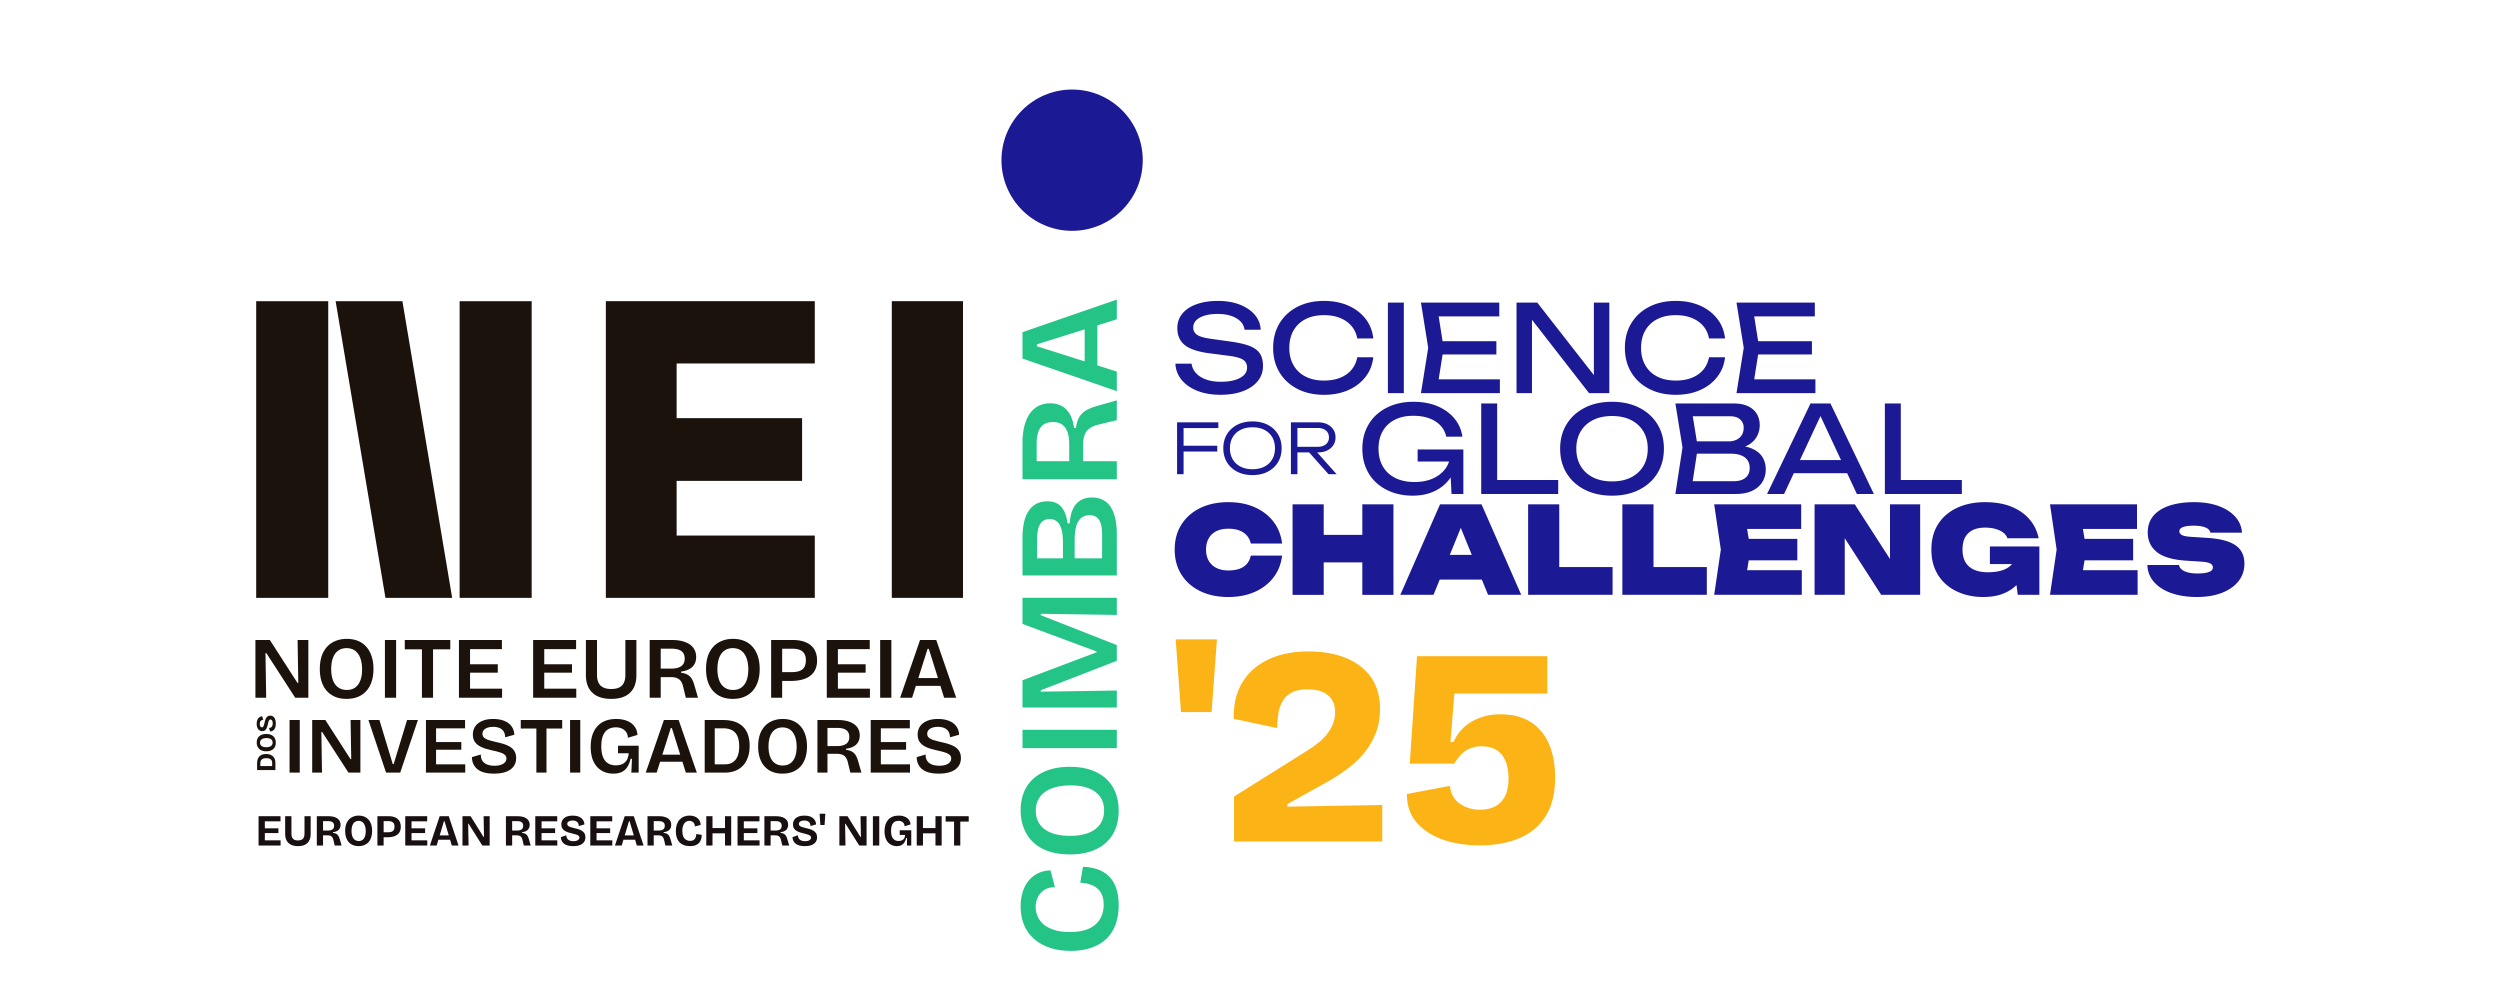 <svg viewBox="0 0 1500 600" xmlns="http://www.w3.org/2000/svg" xml:space="preserve" style="fill-rule:evenodd;clip-rule:evenodd;stroke-linejoin:round;stroke-miterlimit:2"><g transform="translate(-2947)"><g id="NEI_Coimbra-25_Cores"><path style="fill:none" d="M0 0h1920v1080H0z" transform="matrix(.781 0 0 .556 2947 0)"/><path d="M362.988 804.558h6.7c.2 1.5.825 2.817 1.875 3.95s2.442 2.008 4.175 2.625c1.734.617 3.734.925 6 .925 3.367 0 6.034-.525 8-1.575 1.967-1.05 2.95-2.475 2.95-4.275 0-1.467-.566-2.567-1.7-3.3-1.133-.733-3.183-1.283-6.15-1.65l-8.1-1.05c-4.533-.6-7.825-1.725-9.875-3.375s-3.075-3.992-3.075-7.025c0-2.3.692-4.292 2.075-5.975 1.384-1.683 3.342-2.983 5.875-3.9 2.534-.917 5.5-1.375 8.9-1.375 3.367 0 6.35.5 8.95 1.5 2.6 1 4.675 2.392 6.225 4.175 1.55 1.783 2.392 3.875 2.525 6.275h-6.7a5.83 5.83 0 0 0-1.675-3.45c-.95-.967-2.225-1.725-3.825-2.275-1.6-.55-3.483-.825-5.65-.825-3.066 0-5.516.5-7.35 1.5-1.833 1-2.75 2.367-2.75 4.1 0 1.333.542 2.358 1.625 3.075 1.084.717 2.975 1.258 5.675 1.625l8.2 1.15c3.367.467 6.025 1.092 7.975 1.875 1.95.783 3.342 1.833 4.175 3.15.834 1.317 1.25 3.008 1.25 5.075 0 2.4-.733 4.5-2.2 6.3-1.466 1.8-3.525 3.192-6.175 4.175-2.65.983-5.741 1.475-9.275 1.475-3.6 0-6.775-.542-9.525-1.625s-4.925-2.592-6.525-4.525c-1.6-1.933-2.466-4.183-2.6-6.75Zm82-2.65c-.333 3.067-1.408 5.775-3.225 8.125-1.816 2.35-4.191 4.175-7.125 5.475-2.933 1.3-6.283 1.95-10.05 1.95-4.2 0-7.883-.817-11.05-2.45-3.166-1.633-5.633-3.908-7.4-6.825-1.766-2.917-2.65-6.308-2.65-10.175 0-3.867.884-7.258 2.65-10.175 1.767-2.917 4.234-5.192 7.4-6.825 3.167-1.633 6.85-2.45 11.05-2.45 3.767 0 7.117.65 10.05 1.95 2.934 1.3 5.309 3.117 7.125 5.45 1.817 2.333 2.892 5.05 3.225 8.15h-6.65c-.366-2-1.158-3.717-2.375-5.15-1.216-1.433-2.791-2.542-4.725-3.325-1.933-.783-4.166-1.175-6.7-1.175-2.933 0-5.475.55-7.625 1.65-2.15 1.1-3.808 2.667-4.975 4.7-1.166 2.033-1.75 4.433-1.75 7.2 0 2.767.584 5.167 1.75 7.2 1.167 2.033 2.825 3.6 4.975 4.7 2.15 1.1 4.692 1.65 7.625 1.65 2.534 0 4.767-.383 6.7-1.15 1.934-.767 3.509-1.875 4.725-3.325 1.217-1.45 2.009-3.175 2.375-5.175h6.65Zm6.05-22.65h6.6v37.5h-6.6v-37.5Zm21.036 31.8h25.364v5.7h-32.7l3-18.75-3-18.75h32.45v5.7h-25.114l1.629 10.3h22.285v5.5h-22.285l-1.629 10.3Zm38.664-24.694v30.394h-6.4v-37.5h8.6l23.45 30.041v-30.041h6.4v37.5h-8.4l-23.65-30.394Zm80 15.544c-.333 3.067-1.408 5.775-3.225 8.125-1.816 2.35-4.191 4.175-7.125 5.475-2.933 1.3-6.283 1.95-10.05 1.95-4.2 0-7.883-.817-11.05-2.45-3.166-1.633-5.633-3.908-7.4-6.825-1.766-2.917-2.65-6.308-2.65-10.175 0-3.867.884-7.258 2.65-10.175 1.767-2.917 4.234-5.192 7.4-6.825 3.167-1.633 6.85-2.45 11.05-2.45 3.767 0 7.117.65 10.05 1.95 2.934 1.3 5.309 3.117 7.125 5.45 1.817 2.333 2.892 5.05 3.225 8.15h-6.65c-.366-2-1.158-3.717-2.375-5.15-1.216-1.433-2.791-2.542-4.725-3.325-1.933-.783-4.166-1.175-6.7-1.175-2.933 0-5.475.55-7.625 1.65-2.15 1.1-3.808 2.667-4.975 4.7-1.166 2.033-1.75 4.433-1.75 7.2 0 2.767.584 5.167 1.75 7.2 1.167 2.033 2.825 3.6 4.975 4.7 2.15 1.1 4.692 1.65 7.625 1.65 2.534 0 4.767-.383 6.7-1.15 1.934-.767 3.509-1.875 4.725-3.325 1.217-1.45 2.009-3.175 2.375-5.175h6.65Zm12.086 9.15h25.364v5.7h-32.7l3-18.75-3-18.75h32.45v5.7h-25.114l1.629 10.3h22.285v5.5h-22.285l-1.629 10.3Zm-236.448 29.898v9.4h-2.694v-21.494h17.095v2.379h-14.401v7.336h13.957v2.379h-13.957Zm28.544 9.773c-2.388 0-4.492-.468-6.312-1.404-1.819-.937-3.235-2.241-4.248-3.912-1.013-1.672-1.52-3.609-1.52-5.811s.507-4.137 1.52-5.806c1.013-1.668 2.429-2.97 4.248-3.905 1.82-.934 3.926-1.401 6.319-1.401s4.498.467 6.314 1.401c1.817.935 3.23 2.237 4.242 3.905 1.011 1.669 1.517 3.604 1.517 5.806s-.506 4.139-1.517 5.811c-1.012 1.671-2.426 2.975-4.242 3.912-1.817.936-3.924 1.404-6.321 1.404Zm0-2.436c1.901 0 3.549-.356 4.944-1.068 1.394-.711 2.474-1.719 3.238-3.023.764-1.304 1.146-2.837 1.146-4.6 0-1.762-.382-3.293-1.146-4.593-.764-1.299-1.844-2.304-3.238-3.016-1.395-.712-3.043-1.067-4.944-1.067-1.889 0-3.532.355-4.928 1.067-1.395.712-2.478 1.717-3.247 3.016-.769 1.299-1.153 2.833-1.153 4.6 0 1.758.384 3.289 1.153 4.593.769 1.304 1.852 2.312 3.247 3.023 1.396.712 3.039 1.068 4.928 1.068Zm18.628-6.964v9.027h-2.694v-21.494h11.191c1.452 0 2.723.263 3.812.788 1.089.526 1.942 1.256 2.558 2.193.616.936.924 2.025.924 3.267 0 1.223-.308 2.302-.924 3.238-.616.936-1.469 1.667-2.558 2.193-1.089.525-2.36.788-3.812.788h-.325l8.063 9.027h-3.353l-8.024-9.027h-4.858Zm0-2.322h8.397c1.424 0 2.558-.351 3.403-1.053.846-.702 1.269-1.65 1.269-2.844 0-1.204-.423-2.154-1.269-2.852-.845-.697-1.979-1.046-3.403-1.046h-8.397v7.795Zm63.508 12.682a16.8 16.8 0 0 1-2.147 2.563c-1.6 1.567-3.542 2.792-5.825 3.675-2.283.883-4.892 1.325-7.825 1.325-2.967 0-5.717-.45-8.25-1.35-2.533-.9-4.742-2.192-6.625-3.875-1.883-1.683-3.342-3.725-4.375-6.125s-1.55-5.1-1.55-8.1.525-5.7 1.575-8.1c1.05-2.4 2.525-4.442 4.425-6.125 1.9-1.683 4.133-2.975 6.7-3.875 2.567-.9 5.383-1.35 8.45-1.35 3.833 0 7.192.625 10.075 1.875 2.883 1.25 5.208 2.958 6.975 5.125 1.767 2.167 2.85 4.65 3.25 7.45h-6.7a9.396 9.396 0 0 0-2.375-4.6c-1.217-1.3-2.775-2.3-4.675-3-1.9-.7-4.1-1.05-6.6-1.05-2.933 0-5.475.542-7.625 1.625-2.15 1.083-3.817 2.642-5 4.675-1.183 2.033-1.775 4.483-1.775 7.35s.608 5.333 1.825 7.4 2.942 3.65 5.175 4.75c2.233 1.1 4.867 1.65 7.9 1.65 2.933 0 5.5-.5 7.7-1.5s3.933-2.392 5.2-4.175a10.841 10.841 0 0 0 1.44-2.825h-13.04v-5h18.95v18.45h-4.9l-.353-6.863Zm19.253 1.063h25.3v5.8h-31.9v-37.5h6.6v31.7Zm47.6 6.5c-4.267 0-8.017-.817-11.25-2.45-3.233-1.633-5.75-3.908-7.55-6.825-1.8-2.917-2.7-6.308-2.7-10.175 0-3.867.9-7.258 2.7-10.175 1.8-2.917 4.317-5.192 7.55-6.825 3.233-1.633 6.983-2.45 11.25-2.45s8.017.817 11.25 2.45c3.233 1.633 5.75 3.908 7.55 6.825 1.8 2.917 2.7 6.308 2.7 10.175 0 3.867-.9 7.258-2.7 10.175-1.8 2.917-4.317 5.192-7.55 6.825-3.233 1.633-6.983 2.45-11.25 2.45Zm0-5.9c3.033 0 5.65-.55 7.85-1.65 2.2-1.1 3.908-2.667 5.125-4.7 1.217-2.033 1.825-4.433 1.825-7.2 0-2.767-.608-5.167-1.825-7.2-1.217-2.033-2.925-3.6-5.125-4.7s-4.817-1.65-7.85-1.65c-3 0-5.608.55-7.825 1.65-2.217 1.1-3.933 2.667-5.15 4.7-1.217 2.033-1.825 4.433-1.825 7.2 0 2.767.608 5.167 1.825 7.2 1.217 2.033 2.933 3.6 5.15 4.7 2.217 1.1 4.825 1.65 7.825 1.65Zm55.147-14.458c1.15.224 2.176.543 3.078.958 1.883.867 3.267 2.033 4.15 3.5.883 1.467 1.325 3.117 1.325 4.95 0 2-.475 3.767-1.425 5.3-.95 1.533-2.342 2.742-4.175 3.625-1.833.883-4.117 1.325-6.85 1.325h-25l2.95-19.25-2.95-18.25h24.1c3.467 0 6.142.808 8.025 2.425 1.883 1.617 2.825 3.842 2.825 6.675 0 1.5-.358 2.958-1.075 4.375-.717 1.417-1.867 2.617-3.45 3.6a9.908 9.908 0 0 1-1.528.767Zm-19.985 2.958-1.737 11.4h17.075c2.067 0 3.675-.475 4.825-1.425 1.15-.95 1.725-2.308 1.725-4.075 0-1.867-.675-3.317-2.025-4.35-1.35-1.033-3.342-1.55-5.975-1.55h-13.888Zm-1.705-15.5 1.681 10.4h13.262c1.767 0 3.233-.492 4.4-1.475 1.167-.983 1.75-2.392 1.75-4.225 0-1.367-.483-2.492-1.45-3.375s-2.367-1.325-4.2-1.325h-15.443Zm41.86 23.6-4.017 8.6h-7.05l18-37.5h8.25l18 37.5h-7.05l-4.017-8.6h-22.116Zm19.57-5.45-8.512-18.221-8.512 18.221h17.024Zm24.763 8.25h25.3v5.8h-31.9v-37.5h6.6v31.7Zm-256.371 31.344c-.4 3.433-1.575 6.433-3.525 9s-4.525 4.567-7.725 6c-3.2 1.433-6.866 2.15-11 2.15-4.466 0-8.366-.817-11.7-2.45-3.333-1.633-5.925-3.925-7.775-6.875-1.85-2.95-2.775-6.392-2.775-10.325 0-3.933.925-7.375 2.775-10.325 1.85-2.95 4.442-5.242 7.775-6.875 3.334-1.633 7.234-2.45 11.7-2.45 4.134 0 7.8.717 11 2.15 3.2 1.433 5.775 3.433 7.725 6 1.95 2.567 3.125 5.567 3.525 9h-12.95c-.3-1.3-.85-2.408-1.65-3.325-.8-.917-1.841-1.617-3.125-2.1-1.283-.483-2.791-.725-4.525-.725-1.933 0-3.591.342-4.975 1.025-1.383.683-2.441 1.675-3.175 2.975-.733 1.3-1.1 2.85-1.1 4.65 0 1.8.367 3.342 1.1 4.625.734 1.283 1.792 2.275 3.175 2.975 1.384.7 3.042 1.05 4.975 1.05 1.734 0 3.242-.225 4.525-.675 1.284-.45 2.325-1.133 3.125-2.05.8-.917 1.35-2.058 1.65-3.425h12.95Zm17.25 2.8v13.45h-12.9v-37.5h12.9v12.65h16v-12.65h12.9v37.5h-12.9v-13.45h-16Zm48.066 7.15-2.566 6.3h-13.75l16.45-37.5h17.2l16.45 37.5h-13.75l-2.565-6.3h-17.469Zm13.295-10.25-4.561-11.198-4.56 11.198h9.121Zm36.239 5.05h22.1v11.5h-35v-37.5h12.9v26Zm39.05 0h22.1v11.5h-35v-37.5h12.9v26Zm38.791 1.3h22.659v10.2h-36.3l2.75-18.75-2.75-18.75h36.05v10.2h-22.409l.676 4.1h20.133v8.9h-20.133l-.676 4.1Zm40.459-13.262v23.462h-12.5v-37.5h16.65l14.6 22.666v-22.666h12.5v37.5h-16.15l-15.1-23.462Zm71.164 19.409c-1.475 1.488-3.313 2.673-5.514 3.553-2.333.933-5.1 1.4-8.3 1.4-2.9 0-5.641-.417-8.225-1.25-2.583-.833-4.866-2.075-6.85-3.725-1.983-1.65-3.541-3.7-4.675-6.15-1.133-2.45-1.7-5.292-1.7-8.525 0-3.233.567-6.075 1.7-8.525 1.134-2.45 2.717-4.5 4.75-6.15 2.034-1.65 4.384-2.892 7.05-3.725 2.667-.833 5.55-1.25 8.65-1.25 4.334 0 8.042.642 11.125 1.925 3.084 1.283 5.567 3.042 7.45 5.275 1.884 2.233 3.125 4.817 3.725 7.75h-12.95c-.3-.933-.891-1.725-1.775-2.375-.883-.65-1.958-1.15-3.225-1.5-1.266-.35-2.683-.525-4.25-.525-1.933 0-3.6.325-5 .975a6.984 6.984 0 0 0-3.225 2.975c-.75 1.333-1.125 3.05-1.125 5.15 0 2.133.425 3.9 1.275 5.3.85 1.4 2.067 2.433 3.65 3.1 1.584.667 3.459 1 5.625 1 2.1 0 3.967-.242 5.6-.725 1.634-.483 2.959-1.233 3.975-2.25.137-.137.267-.278.389-.425h-9.164v-7.3h20.5v20.05h-8.95l-.536-4.053Zm27.527-6.147h22.659v10.2h-36.3l2.75-18.75-2.75-18.75h36.05v10.2h-22.409l.676 4.1h20.133v8.9h-20.133l-.676 4.1Zm26.709-2.15h13.1c.134.733.517 1.358 1.15 1.875.634.517 1.5.917 2.6 1.2 1.1.283 2.417.425 3.95.425 2 0 3.559-.2 4.675-.6 1.117-.4 1.675-1.05 1.675-1.95 0-.6-.316-1.108-.95-1.525-.633-.417-1.933-.692-3.9-.825l-6.2-.4c-5.633-.367-9.7-1.567-12.2-3.6-2.5-2.033-3.75-4.717-3.75-8.05 0-2.8.8-5.133 2.4-7 1.6-1.867 3.842-3.267 6.725-4.2 2.884-.933 6.259-1.4 10.125-1.4 3.767 0 7.109.525 10.025 1.575 2.917 1.05 5.234 2.525 6.95 4.425 1.717 1.9 2.659 4.117 2.825 6.65h-13.1c-.1-.6-.425-1.117-.975-1.55-.55-.433-1.325-.767-2.325-1-1-.233-2.216-.35-3.65-.35-1.833 0-3.275.183-4.325.55-1.05.367-1.575.967-1.575 1.8 0 .567.309 1.05.925 1.45.617.4 1.809.667 3.575.8l7 .45c3.667.233 6.634.775 8.9 1.625 2.267.85 3.925 2.025 4.975 3.525 1.05 1.5 1.575 3.35 1.575 5.55 0 2.767-.816 5.183-2.45 7.25-1.633 2.067-3.925 3.675-6.875 4.825-2.95 1.15-6.391 1.725-10.325 1.725-4.066 0-7.633-.55-10.7-1.65-3.066-1.1-5.458-2.65-7.175-4.65-1.716-2-2.608-4.317-2.675-6.95Z" style="fill:#1b1994" transform="matrix(1.448 0 0 1.448 3126.633 -946.801)"/><path d="M1746.35 1043.2v-7.35h-16.3v-6.45h14.8v-7.4h-14.8v-6.45h16.3v-7.35h-24.65v35h24.65Z" style="fill:#1b120c;fill-rule:nonzero" transform="matrix(5.086 0 0 5.086 -5446.059 -4947)"/><path style="fill:#1b120c;fill-rule:nonzero" d="M1762.45 1008.2h8.4v35h-8.4z" transform="matrix(5.086 0 0 5.086 -5481.737 -4947)"/><circle cx="4879.4" cy="1441.54" r="59.034" style="fill:#1b1994" transform="matrix(.718 0 0 .718 86.855 -938.914)"/><path style="fill:#1b120c" d="M1680.45 1008.2h8.5v35h-8.5zM1703.57 1043.2l-5.87-35h-7.88l5.88 35h7.87ZM1704.45 1008.2h8.5v35h-8.5z" transform="matrix(5.086 0 0 5.086 -5446.059 -4947)"/><path d="M386.288 866.758v-33h6.4v33h-6.4Zm14.2 0v-33h8.25l15.8 24.55h.45l-.4-24.55h6.15v33h-7.5l-16.5-25.5h-.5l.4 25.5h-6.15Zm46.35 0-11.05-33h6.9l8.35 27.6h.6l8.4-27.6h6.8l-11.1 33h-8.9Zm49.7 0h-24.65v-33h24.55v5.2h-18.2v8.65h15.85v4.8h-15.85v9.15h18.3v5.2Zm18.05.65c-2.166 0-4.1-.208-5.8-.625-1.7-.417-3.141-1.067-4.325-1.95a8.974 8.974 0 0 1-2.725-3.25c-.633-1.283-.966-2.792-1-4.525l5.6-1.65c-.033 1.6.3 2.925 1 3.975.7 1.05 1.709 1.825 3.025 2.325 1.317.5 2.825.75 4.525.75 1.634 0 3.009-.2 4.125-.6 1.117-.4 1.959-.942 2.525-1.625a3.54 3.54 0 0 0 .85-2.325c0-.967-.35-1.742-1.05-2.325-.7-.583-1.641-1.067-2.825-1.45a44.368 44.368 0 0 0-4.025-1.075 95.926 95.926 0 0 1-4.775-1.2c-1.55-.433-2.958-1.017-4.225-1.75-1.266-.733-2.275-1.675-3.025-2.825-.75-1.15-1.125-2.608-1.125-4.375 0-2 .5-3.725 1.5-5.175 1-1.45 2.459-2.583 4.375-3.4 1.917-.817 4.209-1.225 6.875-1.225 2.634 0 4.934.392 6.9 1.175 1.967.783 3.5 1.925 4.6 3.425 1.1 1.5 1.684 3.267 1.75 5.3l-5.75 1.6c0-1.1-.175-2.058-.525-2.875a5.337 5.337 0 0 0-1.525-2.05c-.666-.55-1.458-.958-2.375-1.225-.916-.267-1.958-.4-3.125-.4-1.366 0-2.558.183-3.575.55-1.016.367-1.791.875-2.325 1.525-.533.65-.8 1.408-.8 2.275 0 1.067.4 1.917 1.2 2.55.8.633 1.859 1.142 3.175 1.525 1.317.383 2.759.758 4.325 1.125 1.434.3 2.875.667 4.325 1.1 1.45.433 2.792 1 4.025 1.7a8.336 8.336 0 0 1 2.975 2.825c.75 1.183 1.125 2.675 1.125 4.475 0 1.933-.516 3.633-1.55 5.1-1.033 1.467-2.583 2.6-4.65 3.4-2.066.8-4.633 1.2-7.7 1.2Zm26.6-28.3h-9.8v-5.35h26v5.35h-9.85v27.65h-6.35v-27.65Zm21.15 27.65v-33h6.4v33h-6.4Zm27.15.65c-2.7 0-5.125-.617-7.275-1.85-2.15-1.233-3.841-3.1-5.075-5.6-1.233-2.5-1.85-5.633-1.85-9.4 0-2.733.35-5.175 1.05-7.325.7-2.15 1.734-3.983 3.1-5.5 1.367-1.517 3.034-2.667 5-3.45 1.967-.783 4.25-1.175 6.85-1.175 1.967 0 3.742.225 5.325.675 1.584.45 2.959 1.108 4.125 1.975a9.544 9.544 0 0 1 2.75 3.15c.667 1.233 1.05 2.633 1.15 4.2l-6 1.8c-.066-1.5-.458-2.733-1.175-3.7a6.458 6.458 0 0 0-2.75-2.15c-1.116-.467-2.325-.7-3.625-.7-1.9 0-3.533.417-4.9 1.25-1.366.833-2.416 2.133-3.15 3.9-.733 1.767-1.1 4.033-1.1 6.8 0 2.1.217 3.908.65 5.425.434 1.517 1.05 2.75 1.85 3.7.8.95 1.767 1.65 2.9 2.1 1.134.45 2.384.675 3.75.675 1.567 0 2.925-.267 4.075-.8 1.15-.533 2.067-1.367 2.75-2.5.684-1.133 1.092-2.567 1.225-4.3h-6.7v-4.7h12.95v16.85h-4.6l.4-8.65h-.85c-.5 2.067-1.2 3.792-2.1 5.175-.9 1.383-2.066 2.417-3.5 3.1-1.433.683-3.183 1.025-5.25 1.025Zm29.353-7.45-2.153 6.8h-6.85l11.4-33h9.25l11.4 33h-6.9l-2.128-6.8h-14.019Zm12.625-4.45-5.228-16.7h-.7l-5.288 16.7h11.216Zm28.272 11.25h-12.9v-33h11.35c3.9 0 7.092.65 9.575 1.95 2.484 1.3 4.317 3.158 5.5 5.575 1.184 2.417 1.775 5.325 1.775 8.725 0 2.4-.283 4.525-.85 6.375-.566 1.85-1.333 3.433-2.3 4.75-.966 1.317-2.1 2.392-3.4 3.225a14.33 14.33 0 0 1-4.175 1.825 18.222 18.222 0 0 1-4.575.575Zm-6.6-27.8v22.6h6.45c2 0 3.659-.45 4.975-1.35 1.317-.9 2.3-2.183 2.95-3.85.65-1.667.975-3.667.975-6 0-1.967-.208-3.667-.625-5.1-.416-1.433-1.041-2.608-1.875-3.525-.833-.917-1.883-1.608-3.15-2.075-1.266-.467-2.75-.7-4.45-.7h-5.25Zm42.5 28.45c-2.4 0-4.533-.383-6.4-1.15-1.866-.767-3.458-1.875-4.775-3.325-1.316-1.45-2.325-3.225-3.025-5.325-.7-2.1-1.05-4.5-1.05-7.2 0-3.9.667-7.125 2-9.675 1.334-2.55 3.167-4.458 5.5-5.725 2.334-1.267 4.984-1.9 7.95-1.9 2.3 0 4.384.375 6.25 1.125 1.867.75 3.459 1.85 4.775 3.3 1.317 1.45 2.342 3.25 3.075 5.4.734 2.15 1.1 4.608 1.1 7.375 0 2.767-.358 5.208-1.075 7.325-.716 2.117-1.741 3.9-3.075 5.35-1.333 1.45-2.941 2.55-4.825 3.3-1.883.75-4.025 1.125-6.425 1.125Zm.15-5.1c1.9 0 3.492-.458 4.775-1.375 1.284-.917 2.267-2.242 2.95-3.975.684-1.733 1.025-3.85 1.025-6.35 0-2.567-.35-4.767-1.05-6.6-.7-1.833-1.708-3.225-3.025-4.175-1.316-.95-2.925-1.425-4.825-1.425-1.8 0-3.358.458-4.675 1.375-1.316.917-2.325 2.267-3.025 4.05-.7 1.783-1.05 3.958-1.05 6.525 0 1.933.2 3.642.6 5.125.4 1.483.975 2.725 1.725 3.725a7.49 7.49 0 0 0 2.8 2.3c1.117.533 2.375.8 3.775.8Zm21.8 4.45v-33h12.75c1.734 0 3.325.142 4.775.425 1.45.283 2.734.692 3.85 1.225 1.117.533 2.059 1.192 2.825 1.975a8.01 8.01 0 0 1 1.75 2.7c.4 1.017.6 2.142.6 3.375 0 1.167-.183 2.225-.55 3.175a6.866 6.866 0 0 1-1.625 2.475c-.716.7-1.616 1.275-2.7 1.725-1.083.45-2.341.775-3.775.975v.65c1.534.2 2.792.583 3.775 1.15a6.547 6.547 0 0 1 2.375 2.35c.6 1 1.117 2.283 1.55 3.85l2 6.95h-6.95l-1.55-6.4c-.3-1.333-.758-2.4-1.375-3.2a5.003 5.003 0 0 0-2.325-1.7c-.933-.333-2.066-.5-3.4-.5h-5.7v11.8h-6.3Zm6.3-16.65h6c2.5 0 4.409-.467 5.725-1.4 1.317-.933 1.975-2.367 1.975-4.3 0-1.933-.625-3.367-1.875-4.3-1.25-.933-3.158-1.4-5.725-1.4h-6.1v11.4Zm51.8 16.65h-24.65v-33h24.55v5.2h-18.2v8.65h15.85v4.8h-15.85v9.15h18.3v5.2Zm18.05.65c-2.166 0-4.1-.208-5.8-.625-1.7-.417-3.141-1.067-4.325-1.95a8.974 8.974 0 0 1-2.725-3.25c-.633-1.283-.966-2.792-1-4.525l5.6-1.65c-.033 1.6.3 2.925 1 3.975.7 1.05 1.709 1.825 3.025 2.325 1.317.5 2.825.75 4.525.75 1.634 0 3.009-.2 4.125-.6 1.117-.4 1.959-.942 2.525-1.625a3.54 3.54 0 0 0 .85-2.325c0-.967-.35-1.742-1.05-2.325-.7-.583-1.641-1.067-2.825-1.45a44.368 44.368 0 0 0-4.025-1.075 95.926 95.926 0 0 1-4.775-1.2c-1.55-.433-2.958-1.017-4.225-1.75-1.266-.733-2.275-1.675-3.025-2.825-.75-1.15-1.125-2.608-1.125-4.375 0-2 .5-3.725 1.5-5.175 1-1.45 2.459-2.583 4.375-3.4 1.917-.817 4.209-1.225 6.875-1.225 2.634 0 4.934.392 6.9 1.175 1.967.783 3.5 1.925 4.6 3.425 1.1 1.5 1.684 3.267 1.75 5.3l-5.75 1.6c0-1.1-.175-2.058-.525-2.875a5.337 5.337 0 0 0-1.525-2.05c-.666-.55-1.458-.958-2.375-1.225-.916-.267-1.958-.4-3.125-.4-1.366 0-2.558.183-3.575.55-1.016.367-1.791.875-2.325 1.525-.533.65-.8 1.408-.8 2.275 0 1.067.4 1.917 1.2 2.55.8.633 1.859 1.142 3.175 1.525 1.317.383 2.759.758 4.325 1.125 1.434.3 2.875.667 4.325 1.1 1.45.433 2.792 1 4.025 1.7a8.336 8.336 0 0 1 2.975 2.825c.75 1.183 1.125 2.675 1.125 4.475 0 1.933-.516 3.633-1.55 5.1-1.033 1.467-2.583 2.6-4.65 3.4-2.066.8-4.633 1.2-7.7 1.2Z" style="fill:#1b120c" transform="matrix(.956 0 0 .956 2751.449 -365.064)"/><path d="M4563.29 1315H4596c11.18 0 20.32 1.81 27.4 5.45 7.08 3.63 12.3 8.83 15.65 15.58 3.36 6.76 5.04 14.84 5.04 24.25 0 7.09-.84 13.24-2.52 18.46-1.68 5.21-3.94 9.64-6.78 13.27-2.84 3.64-6.13 6.57-9.85 8.81a42.458 42.458 0 0 1-11.88 4.89c-4.2 1.03-8.44 1.54-12.72 1.54h-37.05V1315Zm20.13 75.9h16.36c5.21 0 9.55-1.15 13-3.43 3.44-2.28 6.05-5.61 7.82-9.99 1.77-4.38 2.66-9.74 2.66-16.08 0-5.22-.56-9.71-1.68-13.49-1.12-3.77-2.77-6.87-4.96-9.29-2.19-2.42-4.94-4.24-8.25-5.45-3.31-1.21-7.2-1.82-11.67-1.82h-13.28v59.55Zm117.84 18.31c-6.71 0-12.73-1.05-18.04-3.15-5.31-2.1-9.85-5.17-13.62-9.22-3.78-4.06-6.67-9.04-8.67-14.96-2-5.92-3.01-12.7-3.01-20.34 0-10.9 1.91-19.92 5.73-27.04 3.83-7.13 9.07-12.49 15.73-16.08 6.66-3.59 14.19-5.38 22.57-5.38 6.53 0 12.44 1.05 17.76 3.14 5.31 2.1 9.85 5.18 13.62 9.23 3.78 4.05 6.69 9.09 8.74 15.1s3.08 12.88 3.08 20.61c0 7.92-1.03 14.87-3.08 20.83-2.05 5.96-5.01 10.97-8.88 15.03-3.86 4.05-8.5 7.1-13.9 9.15-5.41 2.05-11.42 3.08-18.03 3.08Zm.55-16.08c4.94 0 9.09-1.21 12.45-3.63 3.35-2.42 5.91-5.92 7.68-10.48 1.77-4.57 2.66-10.16 2.66-16.78 0-6.89-.91-12.76-2.73-17.61-1.81-4.85-4.45-8.55-7.89-11.11-3.45-2.57-7.65-3.85-12.58-3.85-4.85 0-8.97 1.24-12.38 3.71-3.4 2.47-6.01 6.03-7.82 10.69-1.82 4.66-2.73 10.44-2.73 17.33 0 5.03.54 9.53 1.61 13.49 1.07 3.96 2.58 7.29 4.54 9.99 1.96 2.71 4.38 4.76 7.27 6.16 2.89 1.39 6.2 2.09 9.92 2.09Zm96.03 16.08c-6.06 0-11.48-.59-16.28-1.75-4.8-1.16-8.9-2.94-12.3-5.31-3.4-2.38-6.06-5.36-7.97-8.95-1.91-3.59-3.01-7.71-3.28-12.37l17.61-5.73c.18 4.19 1.23 7.69 3.14 10.48 1.91 2.8 4.64 4.85 8.18 6.15 3.54 1.31 7.5 1.96 11.88 1.96 4.19 0 7.74-.51 10.62-1.54 2.89-1.02 5.08-2.4 6.57-4.12 1.5-1.72 2.24-3.61 2.24-5.66 0-2.42-.93-4.38-2.8-5.87-1.86-1.49-4.4-2.75-7.61-3.78-3.22-1.02-6.88-2-10.98-2.93a218.05 218.05 0 0 1-13.48-3.49c-4.43-1.31-8.44-2.99-12.03-5.04-3.58-2.05-6.42-4.7-8.52-7.96-2.1-3.27-3.15-7.37-3.15-12.3 0-5.69 1.42-10.61 4.27-14.75 2.84-4.15 7.01-7.39 12.51-9.72 5.49-2.33 12.11-3.49 19.85-3.49 7.82 0 14.51 1.14 20.05 3.42 5.55 2.29 9.86 5.5 12.93 9.65 3.08 4.15 4.76 9.06 5.03 14.75l-18.17 5.03c0-2.89-.46-5.41-1.39-7.55-.94-2.14-2.24-3.94-3.92-5.38-1.68-1.45-3.75-2.54-6.22-3.29-2.47-.74-5.29-1.12-8.46-1.12-3.63 0-6.77.47-9.43 1.4-2.66.93-4.66 2.19-6.01 3.78-1.35 1.58-2.03 3.44-2.03 5.59 0 2.51 1.05 4.59 3.15 6.22 2.09 1.63 4.89 2.96 8.39 3.98 3.49 1.03 7.33 2.01 11.53 2.94 4 .84 8.08 1.88 12.23 3.14 4.14 1.26 8.01 2.89 11.6 4.89 3.59 2.01 6.48 4.71 8.67 8.11 2.18 3.4 3.28 7.67 3.28 12.79 0 5.59-1.49 10.48-4.47 14.68-2.98 4.19-7.43 7.43-13.35 9.71-5.92 2.29-13.21 3.43-21.88 3.43Z" style="fill:#1b120c" transform="matrix(0 -.119 .119 0 2944.779 1005.07)"/><path d="m1763.16 1020.15-.95-12.95h7.35l-.95 12.95h-5.45Zm9.45 23.05v-8l13.15-8.25c.53-.34 1.08-.72 1.65-1.15.57-.44 1.09-.94 1.58-1.5a7.6 7.6 0 0 0 1.17-1.88c.3-.68.45-1.44.45-2.27 0-.87-.19-1.6-.57-2.2-.39-.6-.94-1.06-1.66-1.38-.71-.31-1.59-.47-2.62-.47-1.17 0-2.11.18-2.83.55-.71.36-1.26.87-1.64 1.52-.39.65-.65 1.39-.78 2.23-.13.83-.2 1.7-.2 2.6l-7.75-1.65c-.07-2.5.43-4.64 1.5-6.43 1.07-1.78 2.61-3.16 4.62-4.12 2.02-.97 4.43-1.45 7.23-1.45 2.47 0 4.66.38 6.58 1.15 1.91.76 3.41 1.91 4.5 3.42 1.08 1.52 1.62 3.41 1.62 5.68 0 1.66-.28 3.17-.85 4.52-.57 1.35-1.3 2.54-2.2 3.58-.9 1.03-1.89 1.94-2.97 2.72-1.09.79-2.13 1.46-3.13 2.03l-7.35 4.1v.45l16.9-.3v6.5h-26.4Zm43.8.7c-2.57 0-4.83-.37-6.8-1.1-1.97-.74-3.5-1.78-4.6-3.13-1.1-1.35-1.63-2.99-1.6-4.92l7.65-1.45c.17 1.43.77 2.5 1.8 3.2 1.03.7 2.22 1.05 3.55 1.05 1.63 0 2.89-.47 3.77-1.4.89-.94 1.33-2.32 1.33-4.15 0-.9-.1-1.71-.3-2.43-.2-.71-.5-1.32-.9-1.82s-.91-.88-1.52-1.13c-.62-.25-1.35-.37-2.18-.37-.47 0-.92.06-1.35.17-.43.12-.85.29-1.25.53-.4.23-.77.55-1.13.95-.34.4-.7.88-1.07 1.45h-7.9l1.3-19.15h23.2v6.65h-16.55l-.7 8.65h.55c.7-1.6 1.8-2.83 3.3-3.68 1.5-.85 3.17-1.27 5-1.27 2.17 0 3.98.46 5.42 1.37 1.45.92 2.55 2.22 3.28 3.9.73 1.69 1.1 3.69 1.1 6.03 0 2.76-.56 5.04-1.68 6.82-1.11 1.79-2.68 3.1-4.7 3.95-2.01.85-4.35 1.28-7.02 1.28Z" style="fill:#fcb315" transform="matrix(3.368 0 0 3.368 -2282.723 -3008.63)"/><path d="M539.315 1904.93H67.646V146.533h469.815v309.052h-335.45V873.87h290.971v285.07H202.011v434.28h337.304v311.71Zm372.516 37.3c-37.684 0-71.198-11.1-100.543-33.3-29.344-22.2-54.827-54.18-76.449-95.91-21.622-41.74-39.692-92.37-54.209-151.87-14.518-59.5-25.329-126.55-32.433-201.15-7.105-74.6-10.657-156.3-10.657-245.11V146.533h134.366V1201.57c0 90.59 5.096 165.63 15.289 225.13 10.194 59.5 25.483 103.46 45.87 131.88 20.386 28.42 46.333 42.63 77.839 42.63 32.124 0 58.534-14.21 79.229-42.63 20.697-28.42 36.137-72.38 46.337-131.88 10.19-59.5 15.29-134.54 15.29-225.13V146.533h132.51V1214.89c0 230.9-22.7 409.85-68.11 536.85-45.41 126.99-113.52 190.49-204.329 190.49Zm404.019-37.3V146.533h248.35c33.36 0 63.63 7.549 90.81 22.646 27.18 15.098 51.28 36.855 72.28 65.274 21 28.419 38.76 63.498 53.28 105.237 14.52 41.74 25.49 89.697 32.9 143.869 7.41 54.173 11.12 114.119 11.12 179.837 0 62.165-3.4 118.558-10.2 169.179-6.79 50.62-16.98 94.58-30.57 131.88-13.6 37.295-30.58 67.935-50.97 91.915-20.39 23.98-44.17 40.41-71.35 49.29v39.96c31.5 8.88 56.68 29.75 75.52 62.61 18.84 32.86 33.67 76.82 44.48 131.88 10.81 55.06 20.23 123.45 28.26 205.15l37.07 359.67h-147.34l-28.73-333.03c-5.56-71.04-13.59-126.55-24.09-166.51-10.5-39.97-23.78-68.39-39.85-85.26-16.06-16.87-35.52-25.31-58.38-25.31h-99.15v610.11h-133.44Zm133.44-897.85h105.64c42.01 0 74.44-23.088 97.3-69.268s34.29-118.114 34.29-215.803c0-95.913-10.66-166.515-31.97-211.807-21.32-45.292-53.29-67.938-95.91-67.938h-109.35v564.816Zm760.79 935.15c-44.48 0-84.33-19.98-119.54-59.94-35.21-39.97-65.33-98.58-90.35-175.85-25.02-77.26-44.17-172.28-57.45-285.07-13.29-112.78-19.93-242-19.93-387.65 0-207.806 12.67-379.649 38-515.525 25.32-135.877 60.07-238.006 104.25-306.388 44.17-68.382 94.05-102.573 149.65-102.573 43.24 0 82.47 19.982 117.69 59.945 35.21 39.964 65.33 98.577 90.34 175.84 25.02 77.263 44.33 173.176 57.92 287.738 13.59 114.562 20.39 245.554 20.39 392.973 0 150.98-6.8 283.3-20.39 396.97-13.59 113.68-33.2 209.15-58.84 286.41-25.64 77.26-56.37 135.43-92.2 174.51-35.83 39.07-75.68 58.61-119.54 58.61Zm3.7-306.39c32.75 0 60.24-23.09 82.48-69.27 22.24-46.18 39.23-112.78 50.96-199.81 11.74-87.04 17.61-193.61 17.61-319.71 0-131.44-6.02-243.338-18.07-335.698-12.05-92.36-29.5-162.963-52.36-211.807-22.85-48.845-50.65-73.267-83.4-73.267-32.12 0-59.46 23.534-82.01 70.603-22.54 47.068-39.84 115.006-51.89 203.814-12.04 88.808-18.07 198.93-18.07 330.365 0 95.91 3.56 181.61 10.66 257.1 7.1 75.49 17.14 138.98 30.11 190.49 12.98 51.51 29.04 90.59 48.19 117.23s41.08 39.96 65.79 39.96Zm533.76-226.46v495.55H2614.1V146.533h243.71c39.54 0 75.22 13.321 107.03 39.964 31.82 26.642 59 66.162 81.55 118.558 22.54 52.397 39.69 118.115 51.43 197.154 11.73 79.039 17.6 171.844 17.6 278.413 0 136.764-10.81 251.768-32.43 345.018-21.62 93.25-53.59 163.85-95.91 211.81-42.32 47.95-94.98 71.93-157.99 71.93h-81.55Zm0-967.116v666.056h100.08c44.48 0 77.84-26.2 100.08-78.59 22.24-52.398 33.36-138.986 33.36-259.765 0-106.569-10.35-187.829-31.05-243.778-20.69-55.949-52.66-83.923-95.91-83.923h-106.56Zm935 1462.666h-471.67V146.533h469.81v309.052h-335.45V873.87h290.97v285.07h-290.97v434.28h337.31v311.71Zm238.15-346.35-37.07 346.35h-144.56l209.43-1758.397h194.6l209.42 1758.397h-144.56l-36.84-346.35h-250.42Zm222.64-261.1-90.13-847.224h-13.9l-90.67 847.224h194.7Zm293.51 607.45V146.533h174.21l277.07 1244.197h10.19l-8.34-1244.197h129.73V1904.93h-157.53L4569.35 602.118h-10.2l8.34 1302.812h-130.65Zm931.29 0V146.533h248.34c33.36 0 63.63 7.549 90.81 22.646 27.18 15.098 51.28 36.855 72.28 65.274 21.01 28.419 38.77 63.498 53.28 105.237 14.52 41.74 25.49 89.697 32.9 143.869 7.41 54.173 11.12 114.119 11.12 179.837 0 62.165-3.4 118.558-10.19 169.179-6.8 50.62-16.99 94.58-30.58 131.88-13.59 37.295-30.58 67.935-50.97 91.915-20.39 23.98-44.17 40.41-71.35 49.29v39.96c31.51 8.88 56.68 29.75 75.52 62.61 18.84 32.86 33.67 76.82 44.48 131.88 10.81 55.06 20.23 123.45 28.26 205.15l37.07 359.67h-147.34l-28.73-333.03c-5.55-71.04-13.59-126.55-24.09-166.51-10.5-39.97-23.78-68.39-39.84-85.26-16.07-16.87-35.53-25.31-58.38-25.31h-99.16v610.11h-133.43Zm133.43-897.85h105.64c42.01 0 74.45-23.088 97.3-69.268 22.86-46.18 34.29-118.114 34.29-215.803 0-95.913-10.66-166.515-31.97-211.807s-53.28-67.938-95.91-67.938h-109.35v564.816Zm967.43 897.85h-471.66V146.533h469.81v309.052h-335.45V873.87h290.97v285.07h-290.97v434.28h337.3v311.71Zm339.16 37.3c-40.15 0-76.14-11.1-107.96-33.3-31.81-22.2-58.99-55.95-81.54-101.24-22.55-45.3-40.16-102.13-52.82-170.52-12.66-68.38-19.92-146.97-21.78-235.78l116.76-109.23c1.24 79.92 8.19 146.53 20.85 199.81 12.67 53.29 30.74 92.36 54.21 117.23 23.48 24.87 49.73 37.3 78.77 37.3 27.8 0 51.27-9.77 70.42-29.31s33.67-45.73 43.56-78.59c9.88-32.86 14.82-68.83 14.82-107.9 0-46.18-6.17-83.48-18.53-111.9-12.36-28.42-29.19-52.4-50.5-71.94-21.32-19.53-45.56-38.18-72.75-55.95-30.27-19.53-60.07-41.74-89.42-66.6-29.34-24.87-55.91-56.84-79.69-95.91-23.78-39.079-42.63-89.7-56.53-151.865-13.9-62.166-20.85-140.317-20.85-234.453 0-108.346 9.43-202.039 28.27-281.078 18.84-79.039 46.48-140.76 82.93-185.164 36.45-44.404 80.31-66.606 131.59-66.606 51.89 0 96.22 21.758 132.97 65.274 36.76 43.516 65.33 104.793 85.72 183.832 20.38 79.039 31.5 172.732 33.36 281.077l-120.47 95.913c0-55.061-3.09-103.017-9.26-143.869-6.18-40.852-14.83-75.043-25.95-102.573-11.12-27.531-24.86-48.4-41.24-62.61-16.37-14.209-35.06-21.314-56.06-21.314-24.09 0-44.94 8.881-62.55 26.643-17.6 17.761-30.89 41.739-39.84 71.934-8.96 30.195-13.44 65.718-13.44 106.57 0 47.956 6.95 87.476 20.85 118.558 13.9 31.083 32.43 56.393 55.6 75.931 23.17 19.538 48.65 38.188 76.45 55.949 26.56 15.986 53.59 35.967 81.08 59.946 27.49 23.978 53.13 55.061 76.91 93.245 23.79 38.19 42.94 89.7 57.46 154.53 14.51 64.83 21.77 146.09 21.77 243.78 0 106.57-9.88 199.82-29.65 279.74-19.77 79.93-49.27 141.65-88.5 185.17-39.23 43.51-87.57 65.27-145.02 65.27Zm839.55-37.3h-471.67V146.533h469.82v309.052H7310.4V873.87h290.97v285.07H7310.4v434.28h337.3v311.71Zm238.15-346.35-37.06 346.35h-144.56l209.42-1758.397h194.6l209.43 1758.397h-144.56l-36.85-346.35h-250.42Zm222.65-261.1-90.14-847.224h-13.89l-90.67 847.224h194.7Zm293.5 607.45V146.533h248.35c33.35 0 63.63 7.549 90.81 22.646 27.18 15.098 51.27 36.855 72.28 65.274 21 28.419 38.76 63.498 53.28 105.237 14.52 41.74 25.48 89.697 32.9 143.869 7.41 54.173 11.12 114.119 11.12 179.837 0 62.165-3.4 118.558-10.2 169.179-6.79 50.62-16.99 94.58-30.58 131.88-13.59 37.295-30.58 67.935-50.96 91.915-20.39 23.98-44.17 40.41-71.35 49.29v39.96c31.5 8.88 56.68 29.75 75.52 62.61 18.84 32.86 33.67 76.82 44.48 131.88 10.81 55.06 20.23 123.45 28.26 205.15l37.07 359.67h-147.34l-28.73-333.03c-5.56-71.04-13.59-126.55-24.09-166.51-10.5-39.97-23.79-68.39-39.85-85.26-16.06-16.87-35.52-25.31-58.38-25.31h-99.15v610.11H8402Zm133.44-897.85h105.64c42.01 0 74.44-23.088 97.3-69.268s34.28-118.114 34.28-215.803c0-95.913-10.65-166.515-31.97-211.807-21.31-45.292-53.28-67.938-95.9-67.938h-109.35v564.816Zm776.54 935.15c-47.57 0-90.04-19.09-127.42-57.28-37.37-38.19-69.19-95.03-95.44-170.51-26.26-75.49-46.18-169.18-59.77-281.08-13.59-111.9-20.39-241.56-20.39-388.98 0-149.196 6.95-281.52 20.85-396.97 13.9-115.45 33.98-213.583 60.23-294.398 26.26-80.816 57.3-141.649 93.13-182.501 35.83-40.851 75.68-61.277 119.54-61.277 33.98 0 65.49 12.877 94.52 38.631 29.04 25.755 54.06 62.61 75.06 110.566 21.01 47.957 37.53 106.57 49.58 175.84 12.04 69.27 18.38 147.421 18.99 234.453l-123.24 93.248c0-74.598-5.72-136.764-17.14-186.496-11.43-49.733-26.26-87.476-44.48-113.231-18.23-25.754-37.53-38.631-57.92-38.631-17.92 0-35.68 10.213-53.28 30.639-17.61 20.426-33.67 54.173-48.19 101.241-14.52 47.068-26.26 108.79-35.21 185.164-8.96 76.375-13.44 169.624-13.44 279.742 0 143.87 7.26 260.21 21.78 349.02 14.52 88.81 34.44 154.08 59.77 195.82 25.33 41.74 53.74 62.61 85.25 62.61 33.98 0 60.39-19.98 79.23-59.95 18.84-39.96 32.43-91.47 40.77-154.52 8.34-63.05 12.82-130.1 13.44-201.15l116.76 55.95c-.62 94.13-5.56 182.5-14.83 265.09-9.27 82.59-23.78 154.53-43.55 215.8-19.77 61.28-45.72 108.79-77.84 142.54-32.13 33.75-71.05 50.62-116.76 50.62Zm482.79-769.96v732.66h-133.44V146.533h133.44v711.352h267.83V146.533h132.5V1904.93h-132.5v-732.66h-267.83ZM10803 1904.93h-471.7V146.533h469.8v309.052h-335.4V873.87h290.9v285.07h-290.9v434.28h337.3v311.71Zm103.8 0V146.533h248.3c33.4 0 63.6 7.549 90.8 22.646 27.2 15.098 51.3 36.855 72.3 65.274 21 28.419 38.8 63.498 53.3 105.237 14.5 41.74 25.5 89.697 32.9 143.869 7.4 54.173 11.1 114.119 11.1 179.837 0 62.165-3.4 118.558-10.2 169.179-6.8 50.62-17 94.58-30.6 131.88-13.6 37.295-30.6 67.935-50.9 91.915-20.4 23.98-44.2 40.41-71.4 49.29v39.96c31.5 8.88 56.7 29.75 75.5 62.61 18.9 32.86 33.7 76.82 44.5 131.88 10.8 55.06 20.2 123.45 28.3 205.15l37 359.67h-147.3l-28.7-333.03c-5.6-71.04-13.6-126.55-24.1-166.51-10.5-39.97-23.8-68.39-39.9-85.26-16-16.87-35.5-25.31-58.4-25.31h-99.1v610.11h-133.4Zm133.4-897.85h105.6c42 0 74.5-23.088 97.3-69.268 22.9-46.18 34.3-118.114 34.3-215.803 0-95.913-10.6-166.515-32-211.807-21.3-45.292-53.2-67.938-95.9-67.938h-109.3v564.816Zm732.1 935.15c-40.2 0-76.2-11.1-108-33.3-31.8-22.2-59-55.95-81.5-101.24-22.6-45.3-40.2-102.13-52.9-170.52-12.6-68.38-19.9-146.97-21.7-235.78l116.7-109.23c1.3 79.92 8.2 146.53 20.9 199.81 12.6 53.29 30.7 92.36 54.2 117.23 23.5 24.87 49.7 37.3 78.7 37.3 27.8 0 51.3-9.77 70.5-29.31 19.1-19.54 33.6-45.73 43.5-78.59 9.9-32.86 14.8-68.83 14.8-107.9 0-46.18-6.1-83.48-18.5-111.9-12.3-28.42-29.2-52.4-50.5-71.94-21.3-19.53-45.6-38.18-72.7-55.95-30.3-19.53-60.1-41.74-89.5-66.6-29.3-24.87-55.9-56.84-79.6-95.91-23.8-39.079-42.7-89.7-56.6-151.865-13.9-62.166-20.8-140.317-20.8-234.453 0-108.346 9.4-202.039 28.2-281.078 18.9-79.039 46.5-140.76 83-185.164 36.4-44.404 80.3-66.606 131.6-66.606 51.9 0 96.2 21.758 132.9 65.274 36.8 43.516 65.4 104.793 85.8 183.832 20.3 79.039 31.5 172.732 33.3 281.077l-120.5 95.913c0-55.061-3-103.017-9.2-143.869-6.2-40.852-14.8-75.043-26-102.573-11.1-27.531-24.8-48.4-41.2-62.61-16.4-14.209-35.1-21.314-56.1-21.314-24.1 0-44.9 8.881-62.5 26.643-17.6 17.761-30.9 41.739-39.9 71.934-8.9 30.195-13.4 65.718-13.4 106.57 0 47.956 7 87.476 20.9 118.558 13.9 31.083 32.4 56.393 55.6 75.931 23.1 19.538 48.6 38.188 76.4 55.949 26.6 15.986 53.6 35.967 81.1 59.946 27.5 23.978 53.1 55.061 76.9 93.245 23.8 38.19 42.9 89.7 57.4 154.53 14.6 64.83 21.8 146.09 21.8 243.78 0 106.57-9.9 199.82-29.6 279.74-19.8 79.93-49.3 141.65-88.5 185.17-39.3 43.51-87.6 65.27-145 65.27Zm333.6-1268.177L12090.1 0h122.3l-16.7 674.053h-89.8Zm407.7 1230.877V146.533h174.2l277.1 1244.197h10.2l-8.4-1244.197h129.7V1904.93h-157.5l-292.8-1302.812h-10.2l8.3 1302.812h-130.6Zm718.1 0V146.533h136.3V1904.93h-136.3Zm513.4 37.3c-50 0-95-33.3-134.8-99.91-39.9-66.6-71.4-166.07-94.5-298.39-23.2-132.33-34.8-298.84-34.8-499.55 0-147.419 6.7-278.411 19.9-392.974 13.3-114.562 32.8-212.251 58.4-293.066 25.7-80.815 57.3-142.537 95-185.164 37.7-42.628 81.2-63.942 130.7-63.942 37 0 70.7 12.433 101 37.299 30.2 24.866 56.5 60.39 78.7 106.57 22.3 46.18 39.7 101.685 52.4 166.515 12.6 64.829 19.6 138.096 20.8 219.799l-126 111.898c-1.2-74.598-7.9-135.876-19.9-183.832-12.1-47.956-27.8-83.924-47.3-107.902-19.4-23.978-41.2-35.967-65.3-35.967-33.4 0-61.9 21.758-85.7 65.274-23.8 43.516-41.9 110.122-54.2 199.818-12.4 89.696-18.6 202.926-18.6 339.694 0 104.79 3.6 194.93 10.7 270.42 7.1 75.48 17.8 138.09 32 187.82 14.2 49.74 31.2 86.59 50.9 110.57 19.8 23.98 42.7 35.97 68.6 35.97 27.2 0 50.8-12.88 70.9-38.63 20.1-25.76 36.1-65.72 48.2-119.89 12-54.18 18.7-123 19.9-206.48h-115.8V991.097h247.4v913.833h-92.7l1.9-450.26h-16.7c-9.9 106.57-23.2 195.83-39.9 267.76-16.6 71.94-38.1 126.55-64.4 163.85-26.2 37.3-58.5 55.95-96.8 55.95Zm559.7-769.96v732.66h-133.4V146.533h133.4v711.352h267.8V146.533h132.5V1904.93h-132.5v-732.66h-267.8Zm666.3-703.364h-180.7V146.533h494.8v322.373h-180.7V1904.93h-133.4V468.906Z" style="fill:#170f10" transform="matrix(.028 0 0 .01 3100.249 488.26)"/><path d="M364.988 816.758v-33h8.25l15.8 24.55h.45l-.4-24.55h6.15v33h-7.5l-16.5-25.5h-.5l.4 25.5h-6.15Zm52.05.65c-2.4 0-4.533-.383-6.4-1.15-1.866-.767-3.458-1.875-4.775-3.325-1.316-1.45-2.325-3.225-3.025-5.325-.7-2.1-1.05-4.5-1.05-7.2 0-3.9.667-7.125 2-9.675 1.334-2.55 3.167-4.458 5.5-5.725 2.334-1.267 4.984-1.9 7.95-1.9 2.3 0 4.384.375 6.25 1.125 1.867.75 3.459 1.85 4.775 3.3 1.317 1.45 2.342 3.25 3.075 5.4.734 2.15 1.1 4.608 1.1 7.375 0 2.767-.358 5.208-1.075 7.325-.716 2.117-1.741 3.9-3.075 5.35-1.333 1.45-2.941 2.55-4.825 3.3-1.883.75-4.025 1.125-6.425 1.125Zm.15-5.1c1.9 0 3.492-.458 4.775-1.375 1.284-.917 2.267-2.242 2.95-3.975.684-1.733 1.025-3.85 1.025-6.35 0-2.567-.35-4.767-1.05-6.6-.7-1.833-1.708-3.225-3.025-4.175-1.316-.95-2.925-1.425-4.825-1.425-1.8 0-3.358.458-4.675 1.375-1.316.917-2.325 2.267-3.025 4.05-.7 1.783-1.05 3.958-1.05 6.525 0 1.933.2 3.642.6 5.125.4 1.483.975 2.725 1.725 3.725a7.49 7.49 0 0 0 2.8 2.3c1.117.533 2.375.8 3.775.8Zm21.8 4.45v-33h6.4v33h-6.4Zm21.15-27.65h-9.8v-5.35h26v5.35h-9.85v27.65h-6.35v-27.65Zm45.8 27.65h-24.65v-33h24.55v5.2h-18.2v8.65h15.85v4.8h-15.85v9.15h18.3v5.2Zm42.4 0h-24.65v-33h24.55v5.2h-18.2v8.65h15.85v4.8h-15.85v9.15h18.3v5.2Zm19.95.65c-1.933 0-3.675-.2-5.225-.6-1.55-.4-2.9-.983-4.05-1.75a10.709 10.709 0 0 1-2.875-2.8c-.766-1.1-1.341-2.35-1.725-3.75-.383-1.4-.575-2.917-.575-4.55v-20.2h6.35v19.95c0 1.833.3 3.342.9 4.525a5.782 5.782 0 0 0 2.7 2.65c1.2.583 2.7.875 4.5.875 1.834 0 3.342-.283 4.525-.85 1.184-.567 2.075-1.45 2.675-2.65.6-1.2.9-2.717.9-4.55v-19.95h6.3v20.2c0 4.267-1.208 7.575-3.625 9.925-2.416 2.35-6.008 3.525-10.775 3.525Zm22-.65v-33h12.75c1.734 0 3.325.142 4.775.425 1.45.283 2.734.692 3.85 1.225 1.117.533 2.059 1.192 2.825 1.975a8.01 8.01 0 0 1 1.75 2.7c.4 1.017.6 2.142.6 3.375 0 1.167-.183 2.225-.55 3.175a6.866 6.866 0 0 1-1.625 2.475c-.716.7-1.616 1.275-2.7 1.725-1.083.45-2.341.775-3.775.975v.65c1.534.2 2.792.583 3.775 1.15a6.547 6.547 0 0 1 2.375 2.35c.6 1 1.117 2.283 1.55 3.85l2 6.95h-6.95l-1.55-6.4c-.3-1.333-.758-2.4-1.375-3.2a5.003 5.003 0 0 0-2.325-1.7c-.933-.333-2.066-.5-3.4-.5h-5.7v11.8h-6.3Zm6.3-16.65h6c2.5 0 4.409-.467 5.725-1.4 1.317-.933 1.975-2.367 1.975-4.3 0-1.933-.625-3.367-1.875-4.3-1.25-.933-3.158-1.4-5.725-1.4h-6.1v11.4Zm41.15 17.3c-2.4 0-4.533-.383-6.4-1.15-1.866-.767-3.458-1.875-4.775-3.325-1.316-1.45-2.325-3.225-3.025-5.325-.7-2.1-1.05-4.5-1.05-7.2 0-3.9.667-7.125 2-9.675 1.334-2.55 3.167-4.458 5.5-5.725 2.334-1.267 4.984-1.9 7.95-1.9 2.3 0 4.384.375 6.25 1.125 1.867.75 3.459 1.85 4.775 3.3 1.317 1.45 2.342 3.25 3.075 5.4.734 2.15 1.1 4.608 1.1 7.375 0 2.767-.358 5.208-1.075 7.325-.716 2.117-1.741 3.9-3.075 5.35-1.333 1.45-2.941 2.55-4.825 3.3-1.883.75-4.025 1.125-6.425 1.125Zm.15-5.1c1.9 0 3.492-.458 4.775-1.375 1.284-.917 2.267-2.242 2.95-3.975.684-1.733 1.025-3.85 1.025-6.35 0-2.567-.35-4.767-1.05-6.6-.7-1.833-1.708-3.225-3.025-4.175-1.316-.95-2.925-1.425-4.825-1.425-1.8 0-3.358.458-4.675 1.375-1.316.917-2.325 2.267-3.025 4.05-.7 1.783-1.05 3.958-1.05 6.525 0 1.933.2 3.642.6 5.125.4 1.483.975 2.725 1.725 3.725a7.49 7.49 0 0 0 2.8 2.3c1.117.533 2.375.8 3.775.8Zm28.1-5.15v9.6h-6.3v-33h12.45c2.134 0 4.05.25 5.75.75 1.7.5 3.15 1.233 4.35 2.2 1.2.967 2.117 2.192 2.75 3.675.634 1.483.95 3.192.95 5.125 0 2.533-.575 4.667-1.725 6.4-1.15 1.733-2.85 3.042-5.1 3.925-2.25.883-5.041 1.325-8.375 1.325h-4.75Zm0-18.4v13.35h5.6c2.667 0 4.659-.525 5.975-1.575 1.317-1.05 1.975-2.792 1.975-5.225 0-2.167-.616-3.8-1.85-4.9-1.233-1.1-3.133-1.65-5.7-1.65h-6Zm50.15 28h-24.65v-33h24.55v5.2h-18.2v8.65h15.85v4.8h-15.85v9.15h18.3v5.2Zm5.85 0v-33h6.4v33h-6.4Zm20.403-6.8-2.153 6.8h-6.85l11.4-33h9.25l11.4 33h-6.9l-2.128-6.8h-14.019Zm12.625-4.45-5.228-16.7h-.7l-5.288 16.7h11.216Z" style="fill:#1b120c" transform="matrix(1.05 0 0 1.05 2717.015 -438.945)"/><path d="M346.665 817.331c-2.206 0-4.175-.316-5.91-.948-1.735-.632-3.205-1.573-4.41-2.822-1.206-1.25-2.132-2.801-2.779-4.653-.647-1.852-.97-3.969-.97-6.351 0-2.469.331-4.66.992-6.571.662-1.911 1.595-3.535 2.801-4.873a11.561 11.561 0 0 1 4.322-3.021c1.676-.676 3.543-1.014 5.601-1.014 1.587 0 3.057.205 4.41.617 1.352.412 2.521 1.022 3.506 1.83a8.715 8.715 0 0 1 2.315 2.911c.559 1.132.853 2.418.882 3.859l-5.204 1.367c.03-1.323-.25-2.426-.838-3.308a5.57 5.57 0 0 0-2.271-1.984 6.835 6.835 0 0 0-2.977-.662 7.27 7.27 0 0 0-2.8.574c-.926.382-1.757.984-2.492 1.808-.735.823-1.323 1.903-1.764 3.241-.441 1.338-.662 2.977-.662 4.918 0 2.469.361 4.469 1.081 5.997.72 1.529 1.72 2.654 2.999 3.374 1.279.721 2.727 1.081 4.344 1.081 1.646 0 2.955-.331 3.925-.993a5.683 5.683 0 0 0 2.117-2.646c.441-1.102.691-2.3.75-3.594l4.895.838a14.773 14.773 0 0 1-.706 4.322 9.42 9.42 0 0 1-2.05 3.528c-.927 1-2.139 1.779-3.639 2.337-1.499.559-3.322.838-5.468.838Zm29.151 0c-2.117 0-3.999-.338-5.645-1.014a11.51 11.51 0 0 1-4.212-2.933c-1.161-1.279-2.051-2.844-2.668-4.697-.618-1.852-.926-3.969-.926-6.35 0-3.44.588-6.285 1.764-8.534 1.176-2.249 2.793-3.932 4.851-5.05 2.058-1.117 4.396-1.675 7.012-1.675 2.029 0 3.866.33 5.513.992a11.298 11.298 0 0 1 4.212 2.911c1.161 1.279 2.065 2.866 2.712 4.763.647 1.896.97 4.064.97 6.505 0 2.44-.316 4.594-.948 6.46-.632 1.867-1.536 3.44-2.712 4.719a11.452 11.452 0 0 1-4.256 2.911c-1.661.662-3.55.992-5.667.992Zm.132-4.498c1.676 0 3.08-.404 4.212-1.213 1.132-.808 1.999-1.977 2.602-3.506.603-1.529.904-3.396.904-5.601 0-2.264-.309-4.204-.926-5.821-.618-1.617-1.507-2.845-2.668-3.683-1.162-.838-2.58-1.257-4.256-1.257-1.588 0-2.962.405-4.124 1.213-1.161.809-2.05 1.999-2.668 3.572-.617 1.573-.926 3.492-.926 5.756 0 1.705.176 3.212.529 4.52.353 1.308.86 2.404 1.522 3.286a6.6 6.6 0 0 0 2.469 2.028c.985.471 2.095.706 3.33.706Zm19.229 3.925v-29.107h5.645v29.107h-5.645Zm12.524 0v-29.107h8.424l8.644 22.889h.22l8.512-22.889h8.071v29.107h-5.293l.353-23.462h-.441l-9.217 23.462h-4.851l-9.085-23.462h-.441l.353 23.462h-5.249Zm40.751 0v-29.107h11.598c1.735 0 3.293.147 4.675.441 1.382.294 2.565.757 3.55 1.389.985.632 1.742 1.433 2.272 2.404.529.97.793 2.131.793 3.484 0 1.146-.227 2.139-.683 2.977-.456.837-1.184 1.528-2.183 2.072-1 .544-2.308.919-3.925 1.125v.661c2.763.206 4.785.905 6.064 2.095 1.279 1.191 1.918 2.786 1.918 4.785 0 1.676-.419 3.08-1.257 4.212-.838 1.132-2.102 1.992-3.793 2.58-1.69.588-3.814.882-6.372.882h-12.657Zm5.292-16.626h4.851c2.47 0 4.3-.338 5.491-1.015 1.19-.676 1.786-1.705 1.786-3.087 0-1.323-.522-2.3-1.566-2.933-1.044-.632-2.639-.948-4.785-.948h-5.777v7.983Zm0 12.084h7.453c1.999 0 3.477-.316 4.432-.949.956-.632 1.434-1.609 1.434-2.932 0-1.529-.625-2.676-1.875-3.44-1.249-.765-3.153-1.147-5.711-1.147h-5.733v8.468Zm24.432 4.542v-29.107h11.246c1.529 0 2.933.125 4.212.375s2.411.61 3.396 1.08c.985.471 1.815 1.051 2.491 1.742a7.068 7.068 0 0 1 1.544 2.382c.353.896.529 1.889.529 2.977 0 1.029-.161 1.962-.485 2.8a6.059 6.059 0 0 1-1.433 2.183c-.632.618-1.426 1.125-2.382 1.522-.955.397-2.065.683-3.329.86v.573c1.352.176 2.462.514 3.329 1.014a5.773 5.773 0 0 1 2.095 2.073c.529.882.985 2.014 1.367 3.396l1.764 6.13h-6.13l-1.367-5.645c-.265-1.176-.669-2.117-1.213-2.822a4.419 4.419 0 0 0-2.05-1.5c-.824-.294-1.823-.441-2.999-.441h-5.028v10.408h-5.557Zm5.557-14.686h5.292c2.205 0 3.889-.411 5.05-1.235 1.161-.823 1.742-2.087 1.742-3.792 0-1.706-.551-2.97-1.654-3.793-1.102-.823-2.786-1.235-5.05-1.235h-5.38v10.055Zm29.551 8.688-1.899 5.998h-6.042l10.055-29.107h8.159l10.055 29.107h-6.086l-1.878-5.998h-12.364Zm11.136-3.925-4.612-14.73h-.617l-4.664 14.73h9.893Z" style="fill:#24c487" transform="matrix(0 -1.944 1.944 0 2029.308 1217.085)"/></g></g></svg>